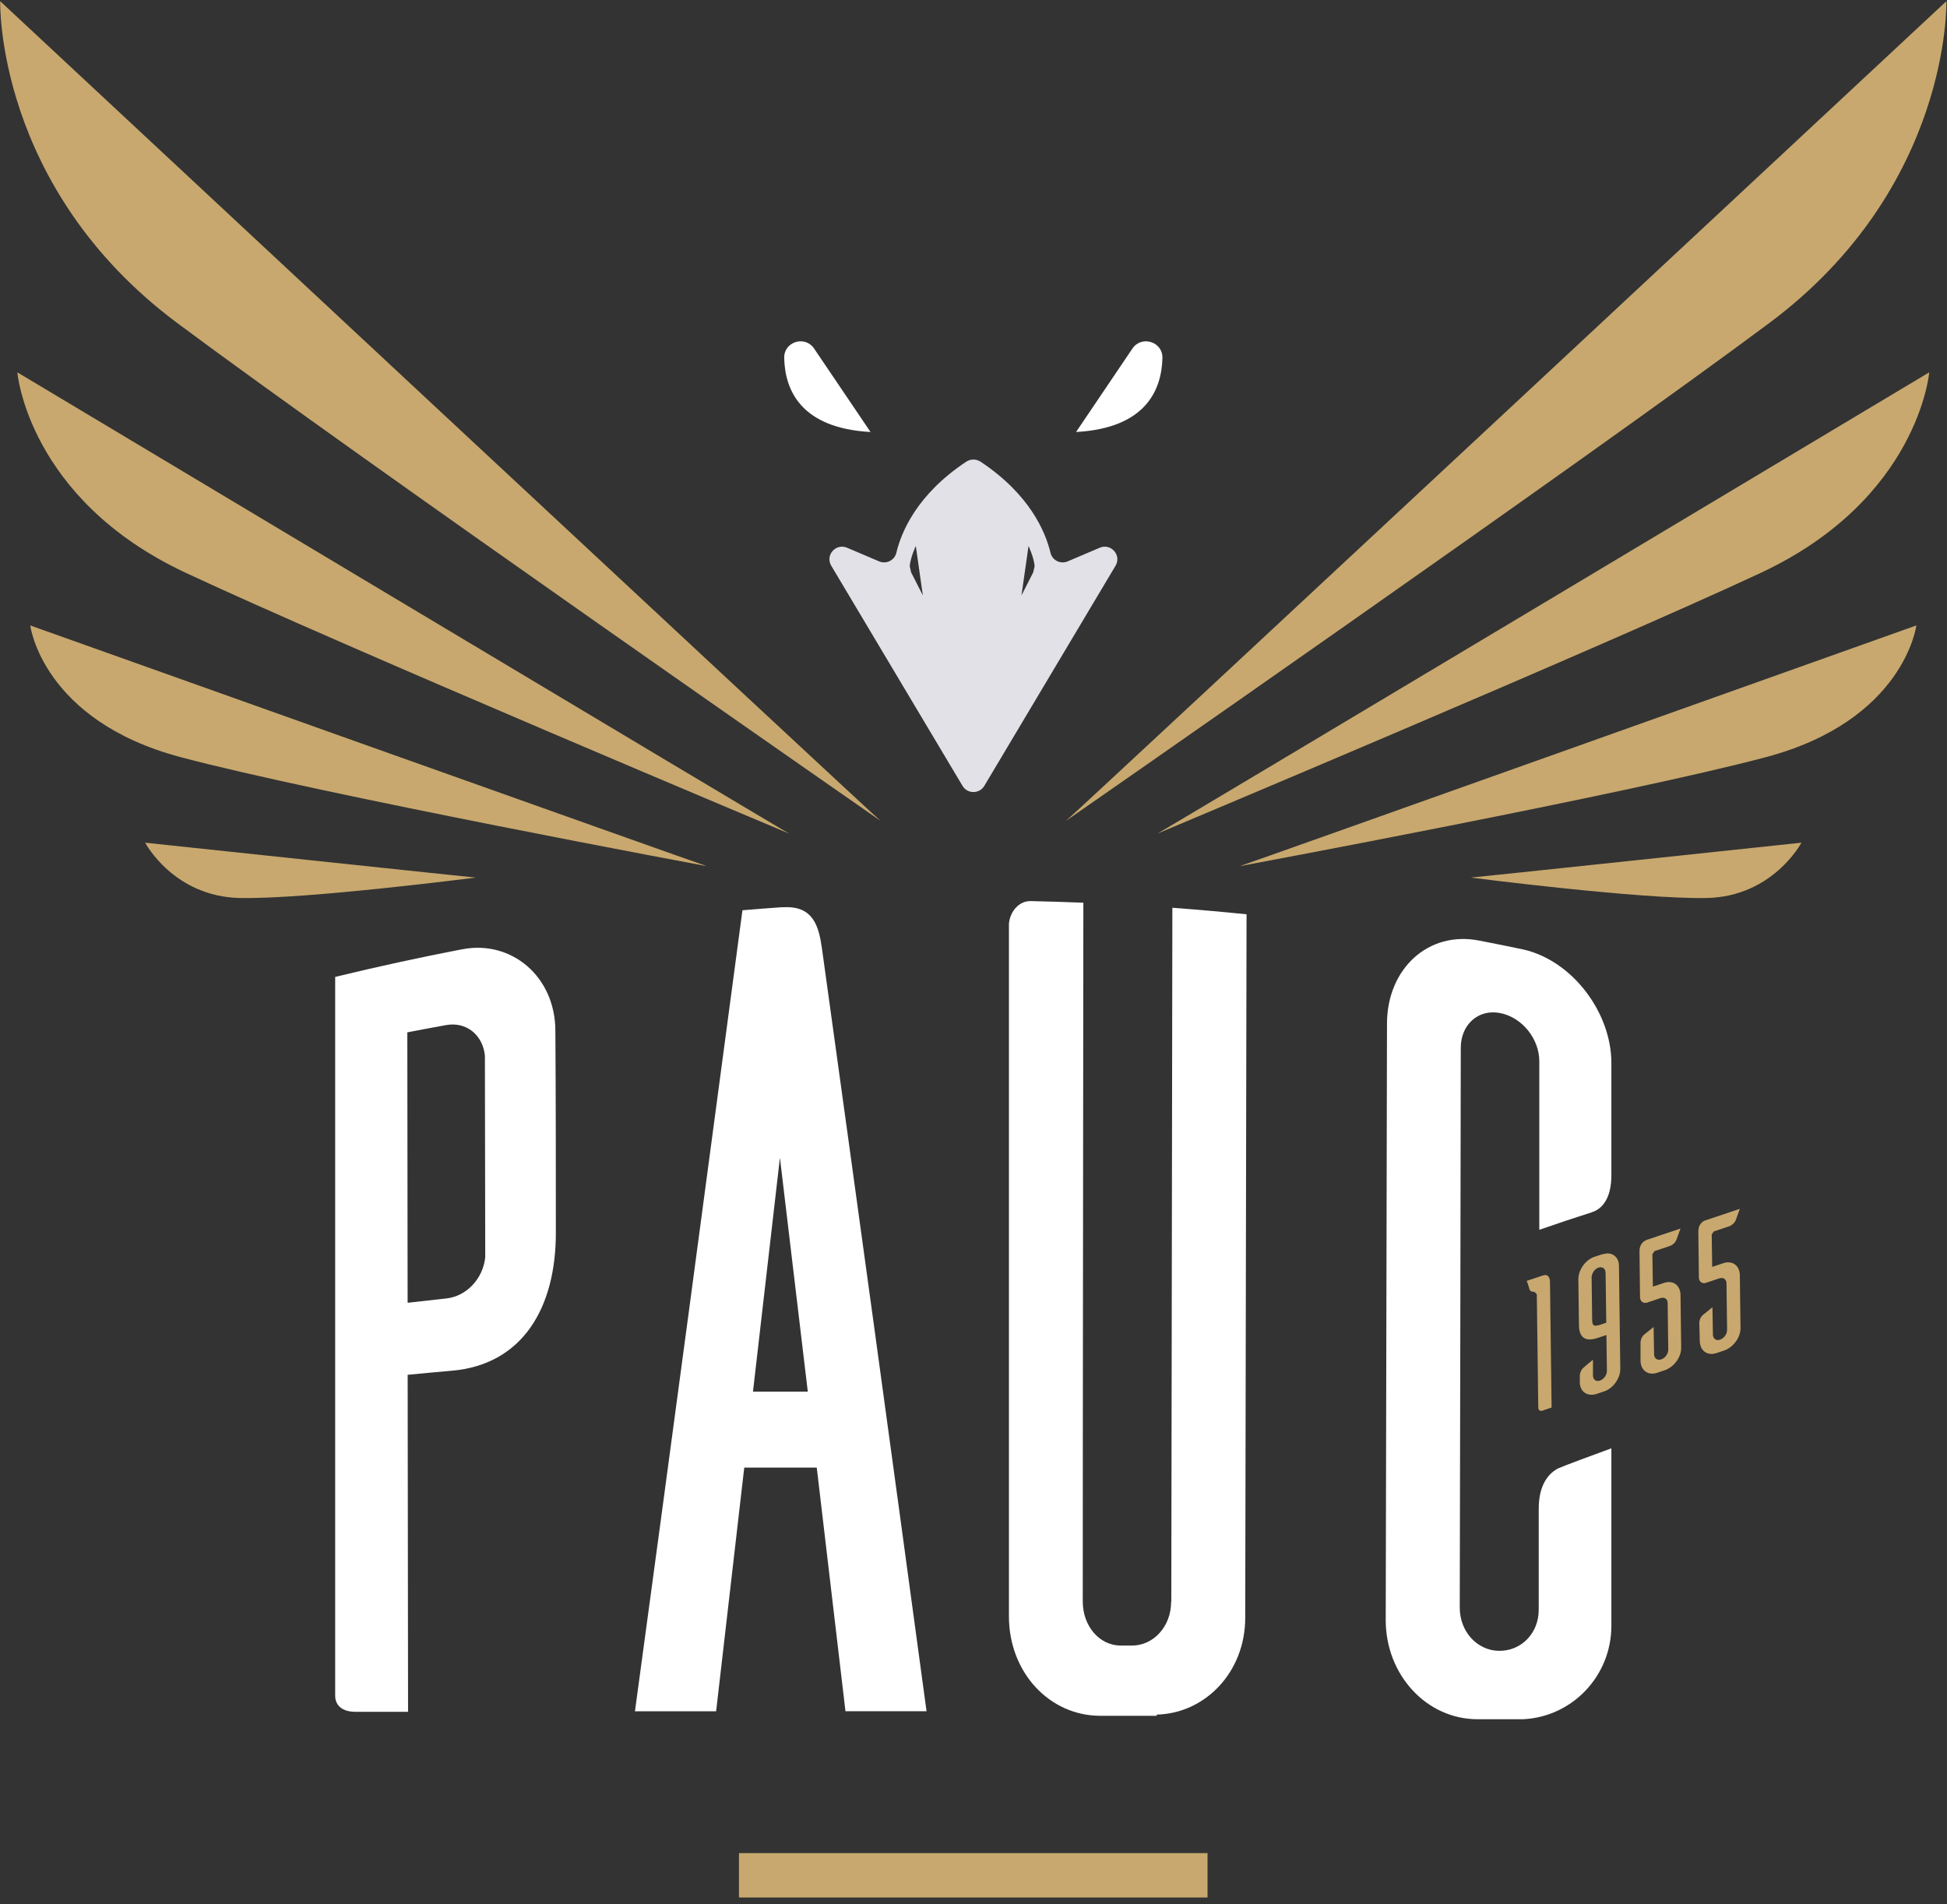 <svg width="137" height="134" viewBox="0 0 137 134" fill="none" xmlns="http://www.w3.org/2000/svg">
<rect x="0" y="0" width="137" height="134" fill="#333333" stroke="none"/>
<g clip-path="url(#clip0_135_8434)">
<path d="M75.002 57.767C75.002 57.767 111.677 32.289 124.494 22.733C137.311 13.18 136.956 0.084 136.956 0.084C136.956 0.084 75.36 57.529 75.002 57.767Z" fill="#C8A86E"/>
<path d="M81.431 58.664C81.431 58.664 112.798 45.502 123.901 40.31C135.005 35.115 135.75 26.201 135.75 26.201C135.75 26.201 81.738 58.539 81.431 58.664Z" fill="#C8A86E"/>
<path d="M87.226 60.953C87.226 60.953 114.511 55.878 124.256 53.282C134.002 50.69 134.843 44.013 134.843 44.013C134.843 44.013 87.498 60.891 87.226 60.953Z" fill="#C8A86E"/>
<path d="M126.752 59.301C126.301 59.35 103.625 61.759 103.494 61.756C103.494 61.756 115.445 63.293 120.102 63.193C124.725 63.09 126.725 59.36 126.756 59.301H126.752Z" fill="#C8A86E"/>
<path d="M12.473 22.733C25.292 32.289 61.964 57.767 61.964 57.767C61.609 57.529 0.013 0.084 0.013 0.084C0.013 0.084 -0.343 13.18 12.473 22.733Z" fill="#C8A86E"/>
<path d="M1.22 26.201C1.22 26.201 1.963 35.115 13.07 40.31C24.144 45.488 55.373 58.595 55.538 58.664C55.159 58.495 1.22 26.201 1.22 26.201Z" fill="#C8A86E"/>
<path d="M2.128 44.013C2.128 44.013 2.964 50.69 12.713 53.282C22.459 55.878 49.74 60.953 49.74 60.953C49.471 60.891 2.128 44.013 2.128 44.013Z" fill="#C8A86E"/>
<path d="M10.214 59.301C10.245 59.36 12.244 63.09 16.864 63.193C21.524 63.293 33.473 61.756 33.473 61.756C33.345 61.756 10.665 59.35 10.221 59.301H10.214Z" fill="#C8A86E"/>
<path d="M75.717 30.4L79.684 24.526C80.326 23.58 81.815 24.044 81.794 25.183C81.742 27.424 80.643 30.128 75.717 30.4Z" fill="white"/>
<path d="M61.254 30.4L57.283 24.526C56.645 23.58 55.156 24.044 55.18 25.183C55.228 27.424 56.325 30.128 61.254 30.4Z" fill="white"/>
<path d="M72.8 39.844L72.703 40.275L71.876 41.901L72.372 38.421C72.372 38.421 72.762 39.258 72.8 39.844ZM64.109 40.275L64.013 39.844C64.051 39.258 64.44 38.421 64.44 38.421L64.937 41.901L64.109 40.275ZM73.917 38.898C73.572 37.461 72.483 34.804 69.001 32.493C68.85 32.393 68.674 32.339 68.493 32.339C68.312 32.339 68.135 32.393 67.984 32.493C64.502 34.804 63.413 37.461 63.072 38.898C62.944 39.432 62.365 39.72 61.855 39.503L59.604 38.545C58.814 38.209 58.049 39.072 58.49 39.81L67.729 55.304C68.074 55.879 68.911 55.879 69.26 55.304L78.495 39.81C78.936 39.072 78.171 38.209 77.381 38.545L75.13 39.503C74.62 39.72 74.041 39.432 73.917 38.898Z" fill="#E2E1E7"/>
<path d="M31.415 91.371C30.504 91.471 29.594 91.571 28.682 91.678L28.661 72.647C29.568 72.471 30.478 72.301 31.386 72.137C32.822 71.876 33.973 72.84 34.12 74.285C34.13 79.01 34.137 83.736 34.144 88.465C34.003 89.944 32.853 91.216 31.414 91.371M32.526 66.799C29.53 67.377 26.549 68.026 23.585 68.746V119.36C23.585 119.729 23.8 120.466 25.029 120.463H28.713C28.702 112.558 28.695 104.65 28.685 96.746C29.716 96.646 30.748 96.549 31.779 96.46C36.751 96.039 39.126 92.054 39.112 86.714C39.112 81.991 39.112 77.272 39.078 72.549C39.078 68.701 35.961 66.123 32.517 66.805" fill="white"/>
<path d="M52.983 97.932C53.614 92.458 54.248 86.969 54.879 81.468C55.534 86.939 56.189 92.433 56.84 97.932H52.983ZM55.072 63.837C54.131 63.903 53.186 63.975 52.242 64.056C49.708 83.064 47.195 101.907 44.678 120.425H50.39C51.049 114.73 51.707 109.008 52.369 103.275H57.471C58.147 108.98 58.819 114.692 59.491 120.422H65.196C62.773 102.528 60.319 84.638 57.837 66.752C57.619 65.225 57.254 63.696 55.072 63.848" fill="white"/>
<path d="M82.404 112.744C82.404 114.44 81.17 115.805 79.653 115.798H78.857C77.34 115.798 76.185 114.402 76.188 112.696C76.188 96.307 76.223 79.915 76.23 63.525C74.996 63.475 73.758 63.437 72.524 63.41C71.721 63.393 71.069 64.118 70.993 65.013V113.737C70.993 117.729 73.882 120.745 77.423 120.742H81.394V120.659C84.789 120.573 87.613 117.691 87.62 113.854C87.654 97.348 87.685 80.843 87.713 64.339C85.975 64.161 84.234 64.01 82.493 63.88L82.418 112.744" fill="white"/>
<path d="M112.026 85.297C112.67 85.101 113.384 84.408 113.384 82.709V74.803C113.384 71.278 110.678 67.643 107.241 66.827C106.193 66.605 105.138 66.393 104.087 66.19C100.495 65.483 97.602 68.18 97.595 72.029L97.506 114.013C97.506 117.86 100.381 120.997 103.993 120.984H107.172C110.64 120.815 113.384 117.936 113.384 114.406V101.92C112.091 102.392 110.074 103.137 109.644 103.33C108.995 103.661 108.272 104.44 108.272 106.178V113.279C108.272 114.937 107.041 116.199 105.452 116.171C103.935 116.137 102.711 114.82 102.715 113.12C102.749 99.99 102.763 86.862 102.787 73.731C102.787 72.109 104.014 71.004 105.521 71.283C107.099 71.574 108.313 73.101 108.313 74.684V86.542C109.554 86.108 110.798 85.694 112.043 85.297" fill="white"/>
<path d="M108.561 89.758L107.423 90.137C107.53 90.347 107.599 90.703 107.641 90.771C107.679 90.854 107.785 90.923 107.968 90.906L108.137 91.078L108.24 99.069C108.24 99.231 108.375 99.324 108.53 99.269L109.178 99.048L109.064 90.237C109.064 89.806 108.868 89.724 108.723 89.724L108.561 89.758Z" fill="#C8A86E"/>
<path d="M112.743 88.262L112.16 88.455C111.536 88.679 111.053 89.386 111.06 90.034L111.102 93.222C111.102 93.843 111.312 94.522 112.415 94.153L113.036 93.946L113.07 96.46C113.07 96.756 112.86 97.059 112.584 97.152C112.301 97.249 112.094 97.087 112.088 96.79V95.684C111.857 95.87 111.495 96.177 111.419 96.246C111.302 96.349 111.164 96.549 111.164 96.859V97.276C111.164 97.928 111.684 98.283 112.305 98.104L112.877 97.914C113.511 97.701 114.021 96.987 114.011 96.322L113.918 89.079C113.918 88.545 113.566 88.2 113.101 88.2L112.753 88.262H112.743ZM112.032 92.909L111.994 89.844C112.029 89.561 112.219 89.289 112.481 89.203C112.749 89.113 112.973 89.269 112.977 89.568L113.025 93.081L112.532 93.247L112.284 93.295C112.101 93.295 112.036 93.167 112.032 92.909Z" fill="#C8A86E"/>
<path d="M115.845 87.269C115.845 87.269 115.352 87.407 115.362 88.082L115.4 91.326C115.435 91.592 115.628 91.74 115.89 91.668L116.834 91.35C117.117 91.254 117.341 91.409 117.345 91.695L117.386 94.981C117.386 95.263 117.172 95.567 116.89 95.663C116.617 95.753 116.397 95.598 116.39 95.311L116.355 93.381C116.124 93.567 115.766 93.864 115.687 93.915C115.569 94.022 115.431 94.222 115.435 94.529V95.801C115.469 96.442 115.969 96.814 116.603 96.604L117.186 96.408C117.807 96.173 118.306 95.491 118.296 94.843L118.248 91.085C118.213 90.427 117.717 90.068 117.079 90.282L116.304 90.54L116.269 88.255L116.421 88.041L117.455 87.696C117.758 87.597 117.893 87.4 117.958 87.255C117.996 87.162 118.144 86.731 118.248 86.452L115.814 87.269H115.845Z" fill="#C8A86E"/>
<path d="M119.985 85.883C119.985 85.883 119.492 86.018 119.503 86.697L119.541 89.941C119.575 90.206 119.771 90.351 120.03 90.278L120.975 89.961C121.257 89.868 121.481 90.023 121.485 90.306L121.526 93.588C121.526 93.877 121.312 94.177 121.03 94.274C120.761 94.367 120.537 94.208 120.53 93.926L120.495 91.992C120.264 92.178 119.906 92.474 119.827 92.529C119.709 92.636 119.568 92.829 119.572 93.143L119.606 94.412C119.64 95.06 120.14 95.429 120.775 95.218L121.357 95.022C121.981 94.787 122.478 94.105 122.471 93.453L122.422 89.696C122.388 89.041 121.888 88.682 121.254 88.893L120.478 89.155L120.444 86.869L120.595 86.655L121.63 86.311C121.929 86.207 122.067 86.011 122.133 85.869C122.171 85.773 122.319 85.345 122.422 85.066L119.989 85.883H119.985Z" fill="#C8A86E"/>
<path d="M51.998 133.528H84.968V130.405H51.998V133.528Z" fill="#C8A86E"/>
</g>
<defs>
<clipPath id="clip0_135_8434">
<rect width="137" height="134" fill="white"/>
</clipPath>
</defs>
</svg>
